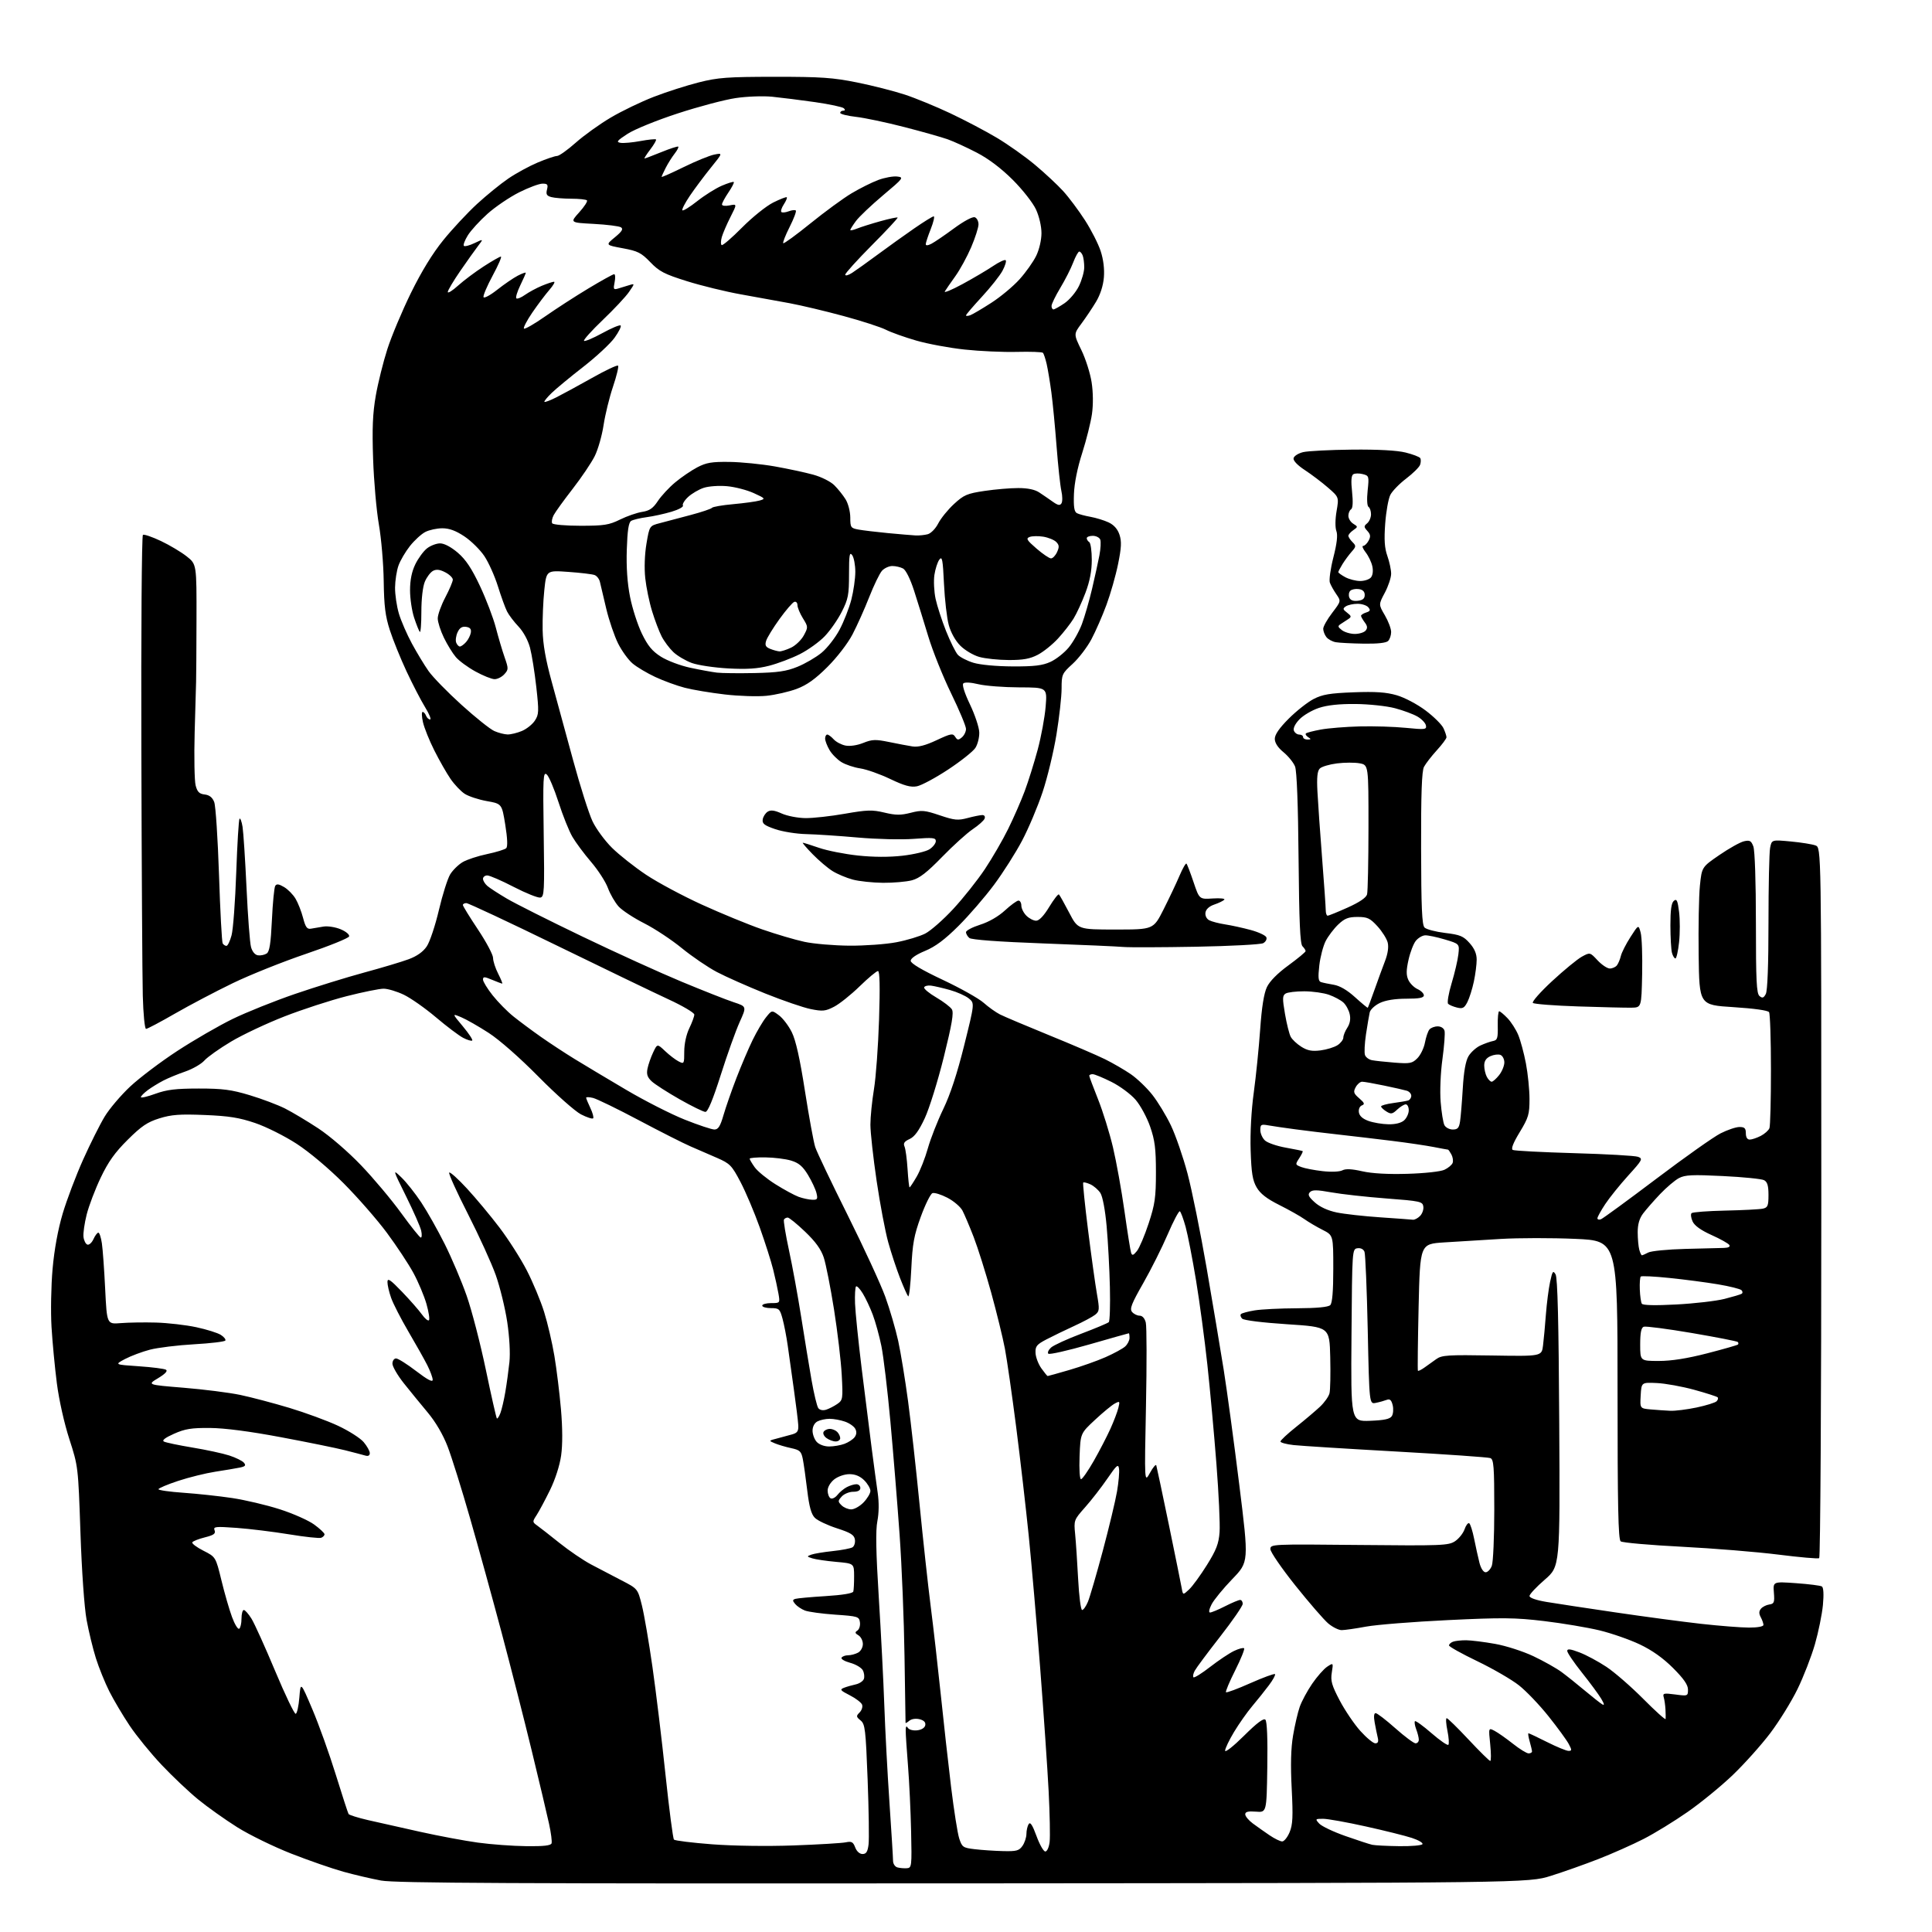 <?xml version="1.0" encoding="UTF-8" standalone="no"?>
<svg 
  version="1.1" 
  xmlns="http://www.w3.org/2000/svg" 
  xmlns:xlink="http://www.w3.org/1999/xlink" 
  xmlns:svg="http://www.w3.org/2000/svg"
  xmlns:rdf="http://www.w3.org/1999/02/22-rdf-syntax-ns#"
  xmlns:cc="http://creativecommons.org/ns#"
  xmlns:dc="http://purl.org/dc/elements/1.1/"
  viewBox="0 0 768 768"
  width="768"
  height="768"
>
<style>svg {background-color: white; }</style>"
<path stroke="none" fill="black" fill-rule="evenodd" d="M383.00,748.67C203.76,748.80 157.09,748.57 151.50,747.55C147.65,746.84 140.90,745.26 136.50,744.04C132.10,742.82 122.80,739.59 115.82,736.86C108.85,734.13 99.18,729.41 94.33,726.37C89.49,723.32 82.48,718.35 78.77,715.31C75.05,712.27 68.52,706.09 64.26,701.58C59.99,697.07 54.27,690.05 51.55,685.99C48.83,681.93 45.19,675.78 43.45,672.34C41.72,668.89 39.32,662.98 38.13,659.20C36.94,655.42 35.27,648.55 34.42,643.92C33.52,639.00 32.50,624.56 31.98,609.22C31.08,583.00 31.07,582.92 27.57,572.08C25.53,565.78 23.44,556.44 22.60,549.86C21.80,543.61 20.84,533.55 20.48,527.50C20.12,521.45 20.31,511.07 20.90,504.43C21.58,496.71 23.04,488.76 24.93,482.38C26.57,476.89 30.22,467.25 33.05,460.95C35.88,454.65 39.73,446.96 41.61,443.86C43.48,440.76 48.05,435.38 51.75,431.91C55.46,428.44 63.89,422.07 70.49,417.76C77.09,413.45 86.99,407.72 92.49,405.04C98.00,402.37 109.13,397.90 117.24,395.12C125.35,392.34 137.73,388.51 144.74,386.61C151.76,384.71 159.74,382.32 162.48,381.30C165.76,380.08 168.20,378.35 169.65,376.19C170.86,374.40 173.03,367.90 174.47,361.76C175.91,355.62 177.94,349.23 178.97,347.55C180.01,345.87 182.24,343.69 183.92,342.70C185.60,341.71 189.97,340.27 193.63,339.51C197.29,338.74 200.72,337.68 201.24,337.16C201.86,336.54 201.71,333.18 200.85,327.85C199.50,319.51 199.50,319.51 193.49,318.44C190.19,317.85 186.23,316.54 184.69,315.53C183.15,314.52 180.62,311.85 179.08,309.60C177.53,307.34 174.64,302.27 172.65,298.31C170.66,294.36 168.63,289.30 168.13,287.06C167.62,284.83 167.57,283.00 168.00,283.00C168.43,283.00 169.05,283.68 169.36,284.50C169.68,285.32 170.40,286.00 170.96,286.00C171.52,286.00 170.63,283.80 168.98,281.12C167.33,278.43 164.01,272.02 161.60,266.87C159.20,261.72 156.21,254.35 154.97,250.50C153.17,244.95 152.67,240.91 152.53,231.00C152.44,224.12 151.57,214.00 150.61,208.50C149.65,203.00 148.62,191.30 148.32,182.50C147.90,170.27 148.15,164.33 149.38,157.28C150.27,152.20 152.34,143.88 153.98,138.78C155.62,133.67 159.83,123.65 163.33,116.50C167.54,107.92 171.92,100.76 176.23,95.45C179.82,91.02 185.85,84.56 189.63,81.08C193.41,77.61 199.00,73.06 202.06,70.98C205.11,68.89 210.39,66.02 213.78,64.59C217.17,63.17 220.61,62.00 221.43,62.00C222.25,62.00 225.58,59.64 228.83,56.75C232.08,53.86 238.33,49.37 242.73,46.77C247.12,44.16 254.85,40.44 259.89,38.49C264.93,36.54 272.98,33.96 277.78,32.75C285.42,30.82 289.17,30.54 308.00,30.53C326.38,30.52 331.13,30.85 340.69,32.78C346.85,34.02 355.40,36.20 359.69,37.61C363.99,39.03 372.14,42.38 377.81,45.06C383.48,47.74 391.74,52.08 396.17,54.72C400.60,57.35 407.46,62.20 411.40,65.50C415.35,68.80 420.42,73.53 422.66,76.00C424.91,78.47 428.79,83.67 431.28,87.53C433.78,91.40 436.59,96.93 437.53,99.81C438.62,103.14 439.09,106.95 438.81,110.27C438.54,113.57 437.38,117.16 435.67,120.00C434.18,122.48 431.57,126.37 429.87,128.65C426.78,132.81 426.78,132.81 429.86,139.15C431.56,142.64 433.40,148.43 433.94,152.00C434.55,155.97 434.60,160.87 434.07,164.59C433.59,167.94 431.84,174.92 430.18,180.11C428.29,185.98 427.06,192.12 426.91,196.39C426.72,201.47 427.02,203.42 428.08,203.99C428.86,204.40 431.30,205.06 433.50,205.45C435.70,205.85 438.94,206.84 440.70,207.67C442.82,208.67 444.28,210.33 445.02,212.57C445.90,215.24 445.78,217.71 444.45,224.23C443.53,228.77 441.45,236.07 439.83,240.45C438.22,244.83 435.52,250.99 433.84,254.15C432.15,257.31 428.80,261.69 426.39,263.89C422.17,267.73 422.00,268.10 422.00,273.69C422.00,276.89 421.08,285.12 419.96,291.98C418.84,298.85 416.35,309.18 414.42,314.94C412.49,320.71 408.84,329.35 406.30,334.16C403.77,338.97 398.75,346.87 395.16,351.70C391.56,356.54 385.21,363.90 381.03,368.06C375.57,373.51 371.84,376.29 367.72,378.00C364.19,379.46 362.00,380.97 362.01,381.93C362.02,382.96 366.45,385.59 374.76,389.50C381.77,392.80 389.07,396.90 391.00,398.61C392.93,400.33 395.85,402.41 397.50,403.25C399.15,404.09 407.93,407.80 417.00,411.50C426.07,415.19 436.08,419.49 439.24,421.05C442.39,422.61 447.02,425.29 449.52,427.01C452.02,428.73 455.86,432.41 458.05,435.18C460.24,437.95 463.57,443.43 465.45,447.36C467.33,451.29 470.30,459.89 472.05,466.47C473.80,473.05 477.21,489.93 479.64,503.97C482.06,518.01 485.12,536.25 486.44,544.50C487.75,552.75 490.54,573.31 492.63,590.19C496.44,620.89 496.44,620.89 489.87,627.69C486.26,631.44 482.55,635.96 481.63,637.75C480.65,639.65 480.39,641.00 481.01,641.00C481.59,641.00 484.29,639.88 487.00,638.50C489.71,637.12 492.40,636.00 492.97,636.00C493.54,636.00 494.00,636.70 494.00,637.55C494.00,638.40 489.95,644.27 485.01,650.60C480.06,656.93 475.53,663.02 474.93,664.14C474.33,665.26 474.10,666.43 474.42,666.75C474.73,667.07 477.72,665.21 481.05,662.62C484.39,660.03 488.66,657.18 490.54,656.28C492.43,655.38 494.23,654.90 494.55,655.22C494.87,655.53 493.27,659.49 491.00,664.00C488.73,668.51 487.09,672.42 487.36,672.69C487.62,672.96 492.00,671.33 497.07,669.07C502.15,666.82 506.54,665.21 506.83,665.49C507.11,665.78 506.03,667.77 504.42,669.91C502.82,672.05 499.84,675.77 497.81,678.18C495.78,680.59 492.52,685.22 490.56,688.47C488.60,691.72 487.00,695.07 487.00,695.92C487.00,696.77 490.32,694.15 494.49,690.01C499.65,684.88 502.30,682.90 503.01,683.61C503.67,684.27 503.95,691.17 503.77,702.57C503.50,720.50 503.50,720.50 499.25,720.16C496.12,719.92 495.00,720.20 495.00,721.23C495.00,721.99 496.35,723.62 498.00,724.84C499.66,726.07 502.64,728.18 504.64,729.53C506.64,730.89 508.91,732.00 509.69,732.00C510.47,732.00 511.79,730.35 512.64,728.33C513.89,725.33 514.04,722.19 513.47,711.00C512.98,701.61 513.15,695.02 514.01,689.92C514.70,685.84 515.89,680.70 516.66,678.50C517.43,676.30 519.65,672.17 521.61,669.31C523.56,666.46 526.25,663.41 527.59,662.53C530.03,660.93 530.03,660.93 529.41,664.86C528.88,668.16 529.38,669.92 532.55,675.96C534.63,679.91 538.32,685.36 540.75,688.07C543.19,690.78 545.87,693.00 546.70,693.00C547.77,693.00 548.06,692.33 547.68,690.75C547.38,689.51 546.83,686.81 546.46,684.75C546.02,682.34 546.16,681.00 546.84,681.00C547.43,681.00 550.95,683.70 554.66,687.00C558.38,690.30 562.00,693.00 562.71,693.00C563.42,693.00 564.00,692.35 564.00,691.57C564.00,690.78 563.54,688.91 562.97,687.43C562.41,685.94 562.18,684.49 562.46,684.20C562.75,683.92 565.71,686.06 569.04,688.96C572.38,691.86 575.39,693.94 575.74,693.59C576.10,693.24 575.93,690.71 575.37,687.97C574.81,685.24 574.68,683.00 575.08,683.00C575.49,683.00 579.40,686.83 583.77,691.50C588.15,696.17 592.02,700.00 592.39,700.00C592.76,700.00 592.75,697.02 592.38,693.38C591.70,686.77 591.70,686.77 594.10,688.03C595.42,688.72 598.70,691.02 601.38,693.14C604.06,695.27 606.88,697.00 607.63,697.00C608.38,697.00 609.00,696.66 609.00,696.24C609.00,695.83 608.58,694.03 608.07,692.24C607.56,690.46 607.34,689.00 607.59,689.00C607.85,689.00 611.18,690.58 615.00,692.50C618.82,694.42 622.65,696.00 623.50,696.00C624.88,696.00 624.89,695.69 623.59,693.25C622.79,691.74 619.20,686.81 615.61,682.31C612.02,677.80 606.72,672.24 603.82,669.96C600.93,667.67 593.49,663.36 587.28,660.37C581.08,657.39 576.00,654.56 576.00,654.08C576.00,653.60 576.71,652.94 577.58,652.61C578.45,652.27 580.81,652.02 582.83,652.03C584.85,652.05 590.03,652.70 594.34,653.47C598.68,654.24 605.49,656.44 609.60,658.39C613.67,660.32 618.70,663.15 620.76,664.67C622.82,666.19 626.98,669.51 630.00,672.05C633.02,674.58 636.13,677.03 636.89,677.48C637.88,678.06 637.77,677.41 636.51,675.28C635.53,673.63 632.09,668.96 628.86,664.91C625.64,660.87 623.00,656.98 623.00,656.28C623.00,655.33 624.22,655.47 627.85,656.85C630.52,657.86 635.34,660.45 638.56,662.59C641.79,664.73 648.38,670.46 653.21,675.32C658.05,680.19 662.05,683.79 662.11,683.33C662.16,682.88 662.14,681.15 662.05,679.50C661.96,677.85 661.65,675.69 661.36,674.70C660.89,673.09 661.34,672.98 665.92,673.58C670.91,674.25 671.00,674.21 671.00,671.63C671.00,669.75 669.30,667.30 665.07,663.07C661.10,659.10 656.74,656.00 651.82,653.67C647.80,651.76 640.59,649.25 635.80,648.09C631.02,646.94 621.12,645.28 613.80,644.40C602.22,643.02 597.27,642.97 575.50,644.02C561.75,644.68 547.12,645.85 543.00,646.61C538.88,647.38 534.52,648.00 533.33,648.00C532.13,648.00 529.74,646.81 528.01,645.36C526.28,643.90 520.40,637.11 514.93,630.27C509.47,623.43 505.00,616.92 505.00,615.81C505.00,613.82 505.46,613.80 540.29,614.15C573.11,614.48 575.78,614.37 578.37,612.68C579.90,611.67 581.61,609.54 582.18,607.93C582.74,606.32 583.57,605.23 584.03,605.52C584.49,605.80 585.38,608.61 586.01,611.77C586.64,614.92 587.59,619.19 588.11,621.25C588.68,623.47 589.68,625.00 590.56,625.00C591.38,625.00 592.49,623.85 593.02,622.43C593.56,621.02 594.00,610.95 594.00,600.04C594.00,582.96 593.78,580.13 592.43,579.61C591.57,579.28 574.81,578.11 555.18,577.01C535.56,575.92 517.14,574.76 514.25,574.44C511.36,574.12 509.00,573.48 509.00,573.02C509.00,572.56 511.81,569.94 515.25,567.20C518.69,564.46 522.94,560.86 524.71,559.20C526.47,557.55 528.18,555.14 528.50,553.85C528.82,552.56 528.95,546.10 528.79,539.50C528.50,527.50 528.50,527.50 511.71,526.41C501.88,525.77 494.45,524.85 493.78,524.18C493.15,523.55 492.94,522.73 493.31,522.36C493.68,521.99 496.12,521.33 498.74,520.90C501.36,520.47 508.92,520.09 515.55,520.06C523.52,520.02 528.01,519.59 528.80,518.80C529.61,517.99 530.00,513.32 530.00,504.32C530.00,491.04 530.00,491.04 525.75,488.89C523.41,487.71 520.16,485.79 518.51,484.62C516.87,483.45 512.38,480.93 508.54,479.00C503.52,476.49 500.99,474.51 499.53,472.00C497.91,469.19 497.44,466.27 497.15,457.26C496.93,450.40 497.41,441.44 498.40,434.26C499.28,427.79 500.42,416.56 500.93,409.30C501.55,400.42 502.43,394.90 503.61,392.40C504.73,390.04 507.85,386.89 512.19,383.73C515.93,380.99 519.00,378.45 519.00,378.08C519.00,377.70 518.44,376.84 517.75,376.15C516.81,375.21 516.43,366.50 516.20,341.20C516.02,319.94 515.50,306.47 514.81,304.71C514.21,303.17 512.15,300.62 510.24,299.04C507.96,297.17 506.75,295.31 506.75,293.69C506.75,292.01 508.55,289.41 512.29,285.67C515.34,282.62 519.78,279.12 522.16,277.88C525.71,276.05 528.60,275.56 538.09,275.20C546.85,274.87 551.04,275.16 555.24,276.38C558.36,277.29 563.39,279.94 566.71,282.44C569.97,284.89 573.16,288.06 573.81,289.49C574.47,290.92 575.00,292.53 575.00,293.07C575.00,293.61 573.26,295.95 571.14,298.27C569.02,300.60 566.74,303.55 566.06,304.83C565.18,306.52 564.86,315.43 564.91,337.28C564.95,360.80 565.25,367.68 566.28,368.71C567.01,369.44 570.69,370.40 574.46,370.86C580.39,371.57 581.71,372.11 584.16,374.86C586.11,377.04 587.00,379.11 587.00,381.47C587.00,383.36 586.50,387.29 585.88,390.20C585.26,393.12 584.10,396.78 583.31,398.34C582.08,400.73 581.43,401.08 579.18,400.52C577.70,400.16 576.12,399.49 575.66,399.04C575.20,398.59 575.82,394.91 577.04,390.86C578.27,386.81 579.47,381.63 579.73,379.35C580.19,375.20 580.19,375.20 574.34,373.45C571.13,372.49 567.60,371.75 566.50,371.81C565.40,371.86 563.74,372.84 562.81,373.99C561.89,375.13 560.58,378.52 559.91,381.53C558.98,385.68 558.96,387.61 559.83,389.52C560.46,390.90 562.10,392.55 563.49,393.18C564.87,393.81 566.00,394.92 566.00,395.66C566.00,396.65 564.19,397.00 559.03,397.00C554.54,397.00 550.80,397.60 548.50,398.70C546.54,399.64 544.73,401.32 544.48,402.45C544.22,403.58 543.56,407.50 543.00,411.16C542.45,414.82 542.27,418.53 542.61,419.42C542.94,420.30 544.18,421.21 545.36,421.44C546.54,421.68 550.57,422.11 554.33,422.41C560.48,422.89 561.38,422.72 563.43,420.66C564.68,419.41 566.04,416.61 566.44,414.44C566.85,412.27 567.64,409.94 568.21,409.25C568.78,408.56 570.26,408.00 571.51,408.00C572.83,408.00 573.96,408.73 574.23,409.77C574.48,410.74 574.10,415.80 573.39,421.02C572.64,426.42 572.34,433.73 572.68,438.00C573.01,442.12 573.68,446.29 574.17,447.25C574.67,448.21 576.16,449.00 577.49,449.00C579.45,449.00 580.00,448.39 580.40,445.75C580.67,443.96 581.16,438.05 581.48,432.60C581.87,426.03 582.62,421.75 583.74,419.87C584.66,418.31 586.78,416.39 588.46,415.61C590.13,414.84 592.40,414.03 593.50,413.82C595.24,413.49 595.48,412.69 595.38,407.72C595.32,404.57 595.57,402.00 595.95,402.00C596.32,402.00 597.81,403.24 599.26,404.75C600.71,406.26 602.63,409.26 603.52,411.40C604.42,413.55 605.80,418.65 606.58,422.74C607.36,426.83 608.00,433.20 608.00,436.91C608.00,442.96 607.61,444.28 604.10,450.07C601.50,454.35 600.59,456.71 601.35,457.12C601.98,457.46 612.96,458.03 625.74,458.40C638.52,458.76 649.95,459.41 651.13,459.85C653.15,460.60 652.91,461.06 647.24,467.31C643.92,470.98 639.81,476.08 638.10,478.66C636.40,481.24 635.00,483.76 635.00,484.28C635.00,484.79 635.64,484.97 636.41,484.67C637.19,484.37 647.08,477.14 658.40,468.59C669.71,460.04 681.21,451.91 683.95,450.53C686.69,449.14 690.07,448.00 691.47,448.00C693.50,448.00 694.00,448.49 694.00,450.50C694.00,452.09 694.56,453.00 695.55,453.00C696.40,453.00 698.37,452.34 699.93,451.54C701.48,450.73 703.04,449.35 703.38,448.46C703.72,447.56 703.99,437.09 703.98,425.17C703.98,413.25 703.64,402.98 703.23,402.35C702.79,401.65 697.19,400.87 689.00,400.35C675.50,399.50 675.50,399.50 675.24,379.50C675.10,368.50 675.32,356.16 675.74,352.08C676.50,344.67 676.50,344.67 683.50,339.87C687.35,337.23 691.73,334.78 693.23,334.43C695.56,333.89 696.12,334.19 696.98,336.46C697.58,338.03 698.00,350.55 698.00,366.94C698.00,389.84 698.25,394.96 699.43,395.94C700.57,396.89 701.08,396.73 701.93,395.13C702.61,393.86 703.00,383.55 703.00,366.69C703.00,352.15 703.29,338.80 703.65,337.02C704.29,333.79 704.29,333.79 711.86,334.50C716.02,334.89 720.45,335.60 721.71,336.08C724.00,336.95 724.00,336.95 724.00,477.92C724.00,555.45 723.62,619.12 723.16,619.40C722.69,619.69 715.38,619.05 706.91,617.98C698.43,616.91 681.15,615.50 668.50,614.85C655.85,614.20 644.94,613.24 644.25,612.71C643.27,611.97 643.00,598.72 643.00,552.48C643.00,493.21 643.00,493.21 626.25,492.47C617.04,492.06 603.65,492.07 596.50,492.50C589.35,492.92 579.23,493.54 574.00,493.88C564.50,494.50 564.50,494.50 563.92,519.50C563.61,533.25 563.48,544.67 563.64,544.89C563.80,545.10 564.96,544.54 566.22,543.64C567.47,542.75 569.60,541.22 570.95,540.26C573.13,538.69 575.58,538.54 593.13,538.83C612.85,539.16 612.85,539.16 613.38,534.83C613.68,532.45 614.19,526.90 614.52,522.50C614.86,518.10 615.60,512.29 616.18,509.59C617.11,505.27 617.38,504.91 618.37,506.59C619.16,507.93 619.60,525.42 619.82,565.59C620.14,622.68 620.14,622.68 614.07,627.94C610.73,630.83 608.00,633.75 608.00,634.43C608.00,635.18 610.66,636.11 614.75,636.79C618.46,637.41 630.83,639.29 642.22,640.96C653.62,642.64 668.92,644.68 676.22,645.50C683.53,646.31 692.09,646.99 695.25,646.99C698.66,647.00 701.00,646.57 701.00,645.93C701.00,645.35 700.52,643.97 699.93,642.87C699.16,641.43 699.18,640.49 700.00,639.50C700.63,638.74 702.13,637.98 703.32,637.81C705.25,637.54 705.46,636.99 705.15,633.09C704.80,628.69 704.80,628.69 713.99,629.34C719.04,629.70 723.65,630.28 724.22,630.64C724.88,631.04 725.03,633.75 724.64,638.01C724.29,641.71 722.86,648.74 721.46,653.62C720.05,658.50 716.93,666.55 714.51,671.50C712.09,676.45 707.21,684.33 703.67,689.00C700.13,693.67 693.47,701.11 688.87,705.53C684.27,709.95 676.17,716.58 670.88,720.26C665.59,723.95 657.71,728.79 653.38,731.00C649.05,733.22 641.00,736.80 635.50,738.95C630.00,741.10 621.45,744.13 616.50,745.68C607.50,748.50 607.50,748.50 383.00,748.67zM360.50,742.65C362.42,742.51 362.49,741.90 362.18,728.00C362.01,720.02 361.45,708.33 360.95,702.00C360.44,695.67 360.03,689.38 360.03,688.00C360.03,686.26 360.29,685.90 360.87,686.83C361.35,687.58 362.96,688.02 364.60,687.83C366.36,687.63 367.61,686.83 367.81,685.79C368.03,684.64 367.28,683.86 365.55,683.42C364.04,683.05 362.36,683.29 361.49,684.01C360.67,684.69 359.98,685.08 359.97,684.87C359.95,684.67 359.77,672.80 359.56,658.50C359.36,644.20 358.48,622.38 357.60,610.00C356.72,597.62 355.07,577.38 353.94,565.00C352.81,552.62 351.20,539.17 350.37,535.09C349.54,531.02 347.99,525.39 346.93,522.59C345.88,519.79 344.09,515.99 342.95,514.14C341.82,512.29 340.62,511.05 340.28,511.38C339.95,511.72 339.77,514.78 339.89,518.17C340.02,521.57 341.20,533.16 342.52,543.93C343.85,554.69 345.63,568.90 346.48,575.50C347.34,582.10 348.43,590.20 348.91,593.50C349.45,597.23 349.40,601.45 348.77,604.66C348.04,608.38 348.20,616.91 349.34,635.16C350.21,649.10 351.20,668.38 351.53,678.00C351.87,687.62 352.78,704.95 353.57,716.50C354.35,728.05 355.00,738.48 355.00,739.68C355.00,740.90 355.77,742.06 356.75,742.33C357.71,742.59 359.40,742.73 360.50,742.65zM342.87,737.00C344.33,737.00 344.90,736.11 345.26,733.25C345.53,731.19 345.36,719.60 344.90,707.50C344.13,687.43 343.89,685.36 342.10,683.90C340.32,682.44 340.28,682.15 341.71,680.72C342.57,679.86 343.01,678.47 342.69,677.62C342.36,676.78 340.16,675.10 337.80,673.90C334.02,671.97 333.74,671.61 335.50,670.92C336.60,670.49 338.69,669.89 340.14,669.58C341.59,669.27 343.05,668.31 343.39,667.44C343.72,666.57 343.54,665.00 342.98,663.96C342.42,662.92 340.16,661.58 337.95,660.99C335.75,660.39 334.20,659.48 334.53,658.95C334.85,658.43 336.02,658.00 337.12,658.00C338.23,658.00 340.00,657.53 341.07,656.96C342.16,656.38 343.00,654.88 343.00,653.51C343.00,652.19 342.21,650.64 341.25,650.07C339.85,649.24 339.76,648.86 340.84,648.16C341.57,647.67 342.02,646.20 341.84,644.89C341.52,642.62 341.04,642.47 332.00,641.85C326.77,641.49 321.36,640.75 319.96,640.21C318.56,639.66 316.82,638.49 316.10,637.62C315.00,636.29 315.01,635.95 316.14,635.58C316.89,635.34 322.31,634.84 328.18,634.48C334.89,634.06 338.98,633.39 339.20,632.66C339.39,632.02 339.53,629.25 339.52,626.50C339.50,621.50 339.50,621.50 332.40,620.87C328.50,620.52 324.23,619.89 322.92,619.47C320.67,618.76 320.64,618.68 322.52,617.99C323.61,617.59 327.44,616.96 331.03,616.58C334.62,616.20 338.15,615.52 338.87,615.08C339.59,614.64 340.02,613.25 339.84,612.00C339.56,610.16 338.19,609.30 332.69,607.52C328.94,606.31 324.99,604.44 323.92,603.36C322.49,601.94 321.68,598.99 320.89,592.45C320.30,587.53 319.51,581.92 319.13,580.00C318.52,576.92 317.96,576.40 314.47,575.65C312.29,575.18 309.38,574.32 308.00,573.74C305.50,572.69 305.50,572.69 309.00,571.79C310.93,571.29 313.62,570.56 315.00,570.16C317.00,569.57 317.46,568.84 317.32,566.46C317.23,564.83 316.45,558.55 315.60,552.50C314.75,546.45 313.65,538.58 313.15,535.00C312.65,531.42 311.71,526.59 311.08,524.25C310.00,520.29 309.69,520.00 306.46,520.00C304.56,520.00 303.00,519.55 303.00,519.00C303.00,518.45 304.60,518.00 306.55,518.00C310.09,518.00 310.09,518.00 309.45,514.25C309.09,512.19 308.15,507.86 307.34,504.64C306.54,501.41 304.14,493.89 302.01,487.92C299.88,481.95 296.44,473.83 294.37,469.88C290.89,463.26 290.17,462.52 285.05,460.29C282.00,458.95 277.25,456.90 274.50,455.71C271.75,454.53 262.52,449.86 254.00,445.34C245.47,440.81 237.26,436.82 235.75,436.45C234.24,436.08 233.00,436.04 233.00,436.36C233.00,436.67 233.76,438.52 234.68,440.45C235.60,442.39 236.10,444.24 235.78,444.56C235.46,444.88 233.28,444.17 230.95,442.98C228.62,441.78 221.04,435.06 214.10,428.04C206.63,420.47 198.54,413.36 194.24,410.58C190.25,408.00 185.34,405.20 183.33,404.36C179.68,402.84 179.68,402.84 183.97,407.96C186.32,410.78 188.01,413.32 187.72,413.61C187.43,413.91 185.82,413.44 184.14,412.57C182.47,411.71 177.59,408.03 173.30,404.40C169.01,400.77 163.25,396.73 160.50,395.41C157.75,394.10 154.15,393.02 152.50,393.02C150.85,393.02 144.21,394.36 137.75,396.01C131.29,397.66 120.20,401.27 113.12,404.03C106.04,406.79 96.47,411.29 91.87,414.04C87.27,416.78 82.49,420.17 81.25,421.57C80.02,422.96 76.60,424.93 73.67,425.94C70.73,426.95 66.79,428.57 64.91,429.55C63.04,430.52 60.26,432.22 58.75,433.34C57.24,434.46 56.00,435.72 56.00,436.13C56.00,436.55 58.59,435.95 61.75,434.80C66.33,433.14 69.84,432.72 79.00,432.71C88.57,432.71 91.97,433.16 99.31,435.37C104.15,436.83 110.45,439.21 113.31,440.65C116.16,442.09 122.11,445.65 126.51,448.54C131.12,451.58 138.34,457.80 143.51,463.20C148.46,468.36 155.65,476.93 159.50,482.25C163.35,487.56 166.85,491.93 167.27,491.96C167.69,491.98 167.77,490.76 167.44,489.25C167.12,487.74 164.41,481.58 161.43,475.56C156.02,464.63 156.02,464.63 159.58,468.06C161.55,469.95 165.09,474.43 167.46,478.00C169.83,481.57 174.04,489.04 176.82,494.60C179.59,500.15 183.51,509.37 185.51,515.10C187.52,520.82 190.94,534.03 193.12,544.45C195.29,554.88 197.27,563.60 197.51,563.84C197.75,564.08 198.38,563.13 198.91,561.74C199.44,560.34 200.33,556.56 200.87,553.35C201.42,550.13 202.15,544.80 202.50,541.50C202.88,537.91 202.52,531.48 201.63,525.50C200.80,520.00 198.76,511.65 197.10,506.94C195.44,502.24 190.44,491.27 186.00,482.56C181.56,473.86 178.21,466.46 178.57,466.12C178.93,465.78 182.12,468.65 185.66,472.50C189.21,476.35 195.02,483.32 198.57,488.00C202.12,492.68 207.00,500.32 209.41,505.00C211.82,509.68 214.92,517.10 216.29,521.50C217.67,525.90 219.51,533.77 220.38,539.00C221.26,544.23 222.43,553.77 222.99,560.21C223.64,567.72 223.66,574.31 223.06,578.57C222.50,582.55 220.72,588.08 218.62,592.36C216.69,596.29 214.31,600.74 213.33,602.25C211.60,604.91 211.60,605.03 213.52,606.41C214.61,607.18 218.60,610.31 222.40,613.35C226.19,616.39 231.82,620.22 234.90,621.86C237.98,623.50 243.43,626.35 247.00,628.19C253.50,631.54 253.50,631.54 255.16,638.15C256.07,641.78 257.96,652.80 259.36,662.63C260.77,672.46 263.10,691.75 264.55,705.50C266.00,719.25 267.52,730.85 267.91,731.27C268.31,731.69 275.13,732.53 283.07,733.14C291.50,733.78 304.99,733.97 315.50,733.59C325.40,733.23 334.73,732.67 336.23,732.35C338.51,731.87 339.13,732.20 339.96,734.39C340.55,735.95 341.72,737.00 342.87,737.00zM398.69,735.84C404.06,735.98 405.09,735.70 406.44,733.78C407.30,732.56 408.01,730.42 408.02,729.03C408.02,727.64 408.43,725.87 408.91,725.11C409.54,724.11 410.42,725.46 412.03,729.86C413.26,733.24 414.83,736.00 415.52,736.00C416.23,736.00 416.98,734.35 417.24,732.25C417.49,730.19 417.31,721.08 416.85,712.00C416.38,702.92 414.86,680.88 413.48,663.00C412.10,645.12 410.05,621.50 408.94,610.50C407.82,599.50 405.58,580.06 403.95,567.31C402.31,554.55 400.30,540.53 399.47,536.14C398.64,531.76 396.18,521.72 394.01,513.83C391.83,505.95 388.70,496.01 387.05,491.74C385.40,487.47 383.39,482.75 382.60,481.24C381.81,479.73 379.12,477.43 376.62,476.13C374.12,474.83 371.43,474.00 370.66,474.30C369.88,474.60 367.80,478.82 366.03,483.67C363.33,491.09 362.73,494.39 362.26,504.30C361.95,510.79 361.39,515.74 361.00,515.30C360.61,514.86 359.16,511.57 357.76,508.00C356.37,504.43 354.26,498.05 353.09,493.84C351.91,489.62 349.83,478.63 348.47,469.41C347.11,460.19 346.00,450.14 346.00,447.07C346.00,444.01 346.64,437.68 347.41,433.00C348.19,428.32 349.10,415.84 349.44,405.25C349.86,392.15 349.72,386.00 349.01,386.00C348.43,386.00 345.16,388.73 341.73,392.07C338.30,395.41 333.74,399.06 331.58,400.18C328.13,401.97 327.04,402.08 322.30,401.13C319.35,400.54 311.22,397.75 304.22,394.94C297.22,392.12 288.57,388.29 285.00,386.41C281.43,384.54 275.15,380.26 271.05,376.92C266.96,373.57 260.21,369.11 256.05,367.01C251.90,364.91 247.34,361.91 245.91,360.35C244.49,358.78 242.58,355.48 241.66,353.00C240.75,350.52 237.74,345.87 234.98,342.65C232.22,339.43 228.87,334.93 227.54,332.65C226.20,330.37 223.71,324.15 222.00,318.83C220.29,313.51 218.19,308.57 217.33,307.86C215.92,306.69 215.80,308.99 216.13,331.52C216.47,354.45 216.36,356.50 214.79,356.80C213.84,356.98 209.10,355.08 204.23,352.57C199.37,350.05 194.63,348.00 193.70,348.00C192.76,348.00 192.00,348.61 192.00,349.35C192.00,350.08 192.79,351.36 193.75,352.19C194.71,353.01 198.20,355.28 201.50,357.22C204.80,359.17 218.30,365.95 231.50,372.29C244.70,378.64 262.48,386.72 271.00,390.26C279.52,393.80 288.82,397.47 291.66,398.40C296.83,400.10 296.83,400.10 294.02,406.30C292.48,409.71 289.10,419.14 286.53,427.25C283.37,437.18 281.37,442.00 280.41,442.00C279.63,442.00 275.02,439.74 270.17,436.99C265.32,434.23 260.32,431.02 259.07,429.86C257.33,428.23 256.94,427.05 257.39,424.79C257.72,423.17 258.72,420.27 259.63,418.36C261.28,414.88 261.28,414.88 264.39,417.82C266.10,419.44 268.51,421.28 269.75,421.92C271.94,423.04 272.00,422.93 272.00,417.99C272.00,414.95 272.81,411.24 274.00,408.76C275.10,406.49 276.00,404.03 276.00,403.31C276.00,402.59 271.39,399.86 265.75,397.26C260.11,394.65 240.04,384.98 221.14,375.76C202.24,366.54 186.15,359.00 185.39,359.00C184.62,359.00 184.00,359.34 184.00,359.75C184.00,360.16 186.70,364.55 190.00,369.50C193.30,374.45 196.00,379.53 196.00,380.79C196.00,382.05 196.91,384.86 198.02,387.04C199.13,389.22 199.86,391.00 199.64,391.00C199.42,391.00 197.61,390.32 195.62,389.49C192.53,388.19 192.00,388.18 192.00,389.40C192.00,390.18 193.72,393.00 195.83,395.66C197.94,398.32 201.65,402.10 204.08,404.04C206.51,405.99 211.43,409.65 215.00,412.16C218.57,414.67 224.65,418.66 228.50,421.02C232.35,423.38 241.54,428.88 248.92,433.23C256.29,437.58 266.76,442.91 272.19,445.07C277.61,447.23 282.92,449.00 283.99,449.00C285.51,449.00 286.32,447.72 287.61,443.25C288.53,440.09 290.84,433.45 292.75,428.51C294.66,423.56 297.55,416.77 299.18,413.43C300.82,410.08 303.20,406.03 304.49,404.42C306.83,401.50 306.83,401.50 309.63,403.59C311.18,404.73 313.48,407.75 314.74,410.29C316.33,413.48 317.96,420.72 319.98,433.70C321.60,444.04 323.44,454.07 324.07,456.00C324.70,457.93 330.49,470.07 336.94,483.00C343.39,495.93 350.13,510.55 351.92,515.50C353.71,520.45 356.01,528.33 357.04,533.00C358.06,537.67 359.83,548.48 360.97,557.00C362.11,565.52 364.17,583.98 365.54,598.00C366.92,612.02 368.91,630.25 369.96,638.50C371.02,646.75 372.81,662.50 373.96,673.50C375.10,684.50 376.95,701.08 378.07,710.34C379.20,719.61 380.65,728.83 381.31,730.84C382.43,734.27 382.81,734.54 387.50,735.09C390.25,735.42 395.29,735.76 398.69,735.84zM209.17,733.88C216.09,733.97 218.95,733.65 219.26,732.75C219.49,732.06 219.04,728.58 218.26,725.00C217.49,721.42 214.39,708.38 211.39,696.00C208.39,683.62 202.99,662.48 199.40,649.00C195.81,635.52 190.17,615.05 186.85,603.50C183.54,591.95 179.52,579.12 177.93,575.00C176.11,570.28 173.18,565.27 170.03,561.50C167.27,558.20 162.98,552.95 160.50,549.83C158.03,546.71 156.00,543.22 156.00,542.08C156.00,540.93 156.65,540.00 157.44,540.00C158.23,540.00 161.83,542.26 165.44,545.03C169.93,548.47 172.00,549.56 172.00,548.49C172.00,547.63 171.04,545.03 169.87,542.71C168.70,540.39 165.31,534.36 162.34,529.31C159.38,524.25 156.29,518.24 155.48,515.93C154.66,513.63 154.01,510.79 154.02,509.62C154.03,507.90 155.12,508.63 159.81,513.50C162.98,516.80 166.53,520.85 167.71,522.50C168.88,524.15 170.14,525.19 170.51,524.82C170.88,524.45 170.43,521.53 169.52,518.32C168.60,515.12 166.27,509.57 164.33,506.00C162.39,502.43 157.63,495.23 153.75,490.00C149.86,484.77 142.14,475.94 136.59,470.37C130.69,464.45 122.94,457.93 117.93,454.68C113.20,451.61 105.80,447.90 101.43,446.42C95.13,444.28 91.00,443.62 81.37,443.23C71.45,442.83 68.17,443.07 63.37,444.56C58.60,446.04 56.23,447.64 50.76,453.08C45.67,458.13 43.03,461.84 40.03,468.14C37.84,472.74 35.33,479.32 34.46,482.77C33.59,486.23 33.01,490.24 33.19,491.70C33.36,493.15 34.06,494.53 34.74,494.75C35.42,494.97 36.50,494.00 37.15,492.58C37.79,491.16 38.67,490.00 39.10,490.00C39.53,490.00 40.16,491.91 40.50,494.25C40.85,496.59 41.44,504.78 41.81,512.46C42.50,526.41 42.50,526.41 48.00,525.96C51.02,525.71 57.33,525.61 62.00,525.74C66.67,525.87 73.88,526.70 78.00,527.58C82.12,528.46 86.53,529.84 87.78,530.64C89.04,531.43 89.84,532.45 89.57,532.89C89.29,533.33 83.71,534.00 77.17,534.37C70.62,534.74 62.71,535.71 59.60,536.52C56.49,537.33 52.04,539.00 49.72,540.22C45.50,542.46 45.50,542.46 55.15,543.11C60.46,543.47 65.34,544.09 65.99,544.50C66.76,544.97 65.65,546.16 62.84,547.85C58.50,550.46 58.50,550.46 73.00,551.65C80.97,552.30 91.09,553.58 95.49,554.50C99.88,555.42 108.65,557.74 114.99,559.64C121.32,561.55 130.02,564.74 134.32,566.74C138.62,568.75 143.24,571.68 144.57,573.27C145.91,574.86 147.00,576.82 147.00,577.64C147.00,578.59 146.36,578.95 145.25,578.62C144.29,578.34 140.65,577.38 137.16,576.50C133.67,575.62 122.20,573.28 111.66,571.31C99.26,568.98 89.33,567.69 83.50,567.64C76.09,567.58 73.56,567.99 69.16,569.95C65.64,571.51 64.28,572.57 65.16,573.04C65.90,573.44 71.00,574.51 76.50,575.42C82.00,576.33 88.60,577.75 91.17,578.59C93.74,579.43 96.35,580.72 96.97,581.46C97.86,582.54 97.51,582.94 95.30,583.39C93.76,583.71 89.38,584.44 85.57,585.03C81.76,585.62 75.12,587.26 70.82,588.68C66.52,590.10 63.00,591.59 63.00,591.99C63.00,592.39 67.48,593.02 72.95,593.40C78.43,593.78 87.13,594.72 92.29,595.49C97.45,596.27 105.95,598.27 111.18,599.95C116.41,601.62 122.56,604.35 124.85,606.00C127.13,607.66 129.00,609.41 129.00,609.90C129.00,610.39 128.41,611.01 127.68,611.29C126.95,611.57 121.21,610.96 114.93,609.92C108.64,608.89 99.26,607.74 94.08,607.36C85.57,606.75 84.72,606.84 85.30,608.33C85.80,609.64 84.99,610.23 81.45,611.12C78.98,611.74 76.73,612.62 76.45,613.09C76.16,613.55 78.14,615.05 80.84,616.42C85.75,618.91 85.75,618.91 88.02,628.20C89.26,633.32 91.15,639.87 92.22,642.76C93.28,645.66 94.57,647.77 95.08,647.45C95.58,647.14 96.00,645.33 96.00,643.44C96.00,641.55 96.41,640.00 96.92,640.00C97.42,640.00 98.80,641.56 99.99,643.48C101.17,645.39 105.39,654.72 109.37,664.23C113.35,673.73 117.03,681.40 117.55,681.27C118.07,681.14 118.72,678.21 119.00,674.77C119.50,668.50 119.50,668.50 124.18,679.50C126.75,685.55 130.93,697.21 133.47,705.42C136.01,713.62 138.30,720.67 138.56,721.09C138.81,721.50 142.28,722.59 146.26,723.51C150.24,724.42 159.57,726.52 167.00,728.17C174.43,729.82 184.78,731.76 190.00,732.47C195.22,733.19 203.85,733.82 209.17,733.88zM556.19,733.88C560.97,733.95 565.14,733.59 565.45,733.08C565.76,732.58 563.87,731.47 561.26,730.61C558.64,729.75 550.37,727.69 542.87,726.03C535.38,724.36 527.77,723.00 525.97,723.00C522.81,723.00 522.75,723.07 524.41,724.90C525.36,725.95 530.04,728.17 534.82,729.85C539.59,731.53 544.40,733.10 545.50,733.34C546.60,733.57 551.41,733.82 556.19,733.88zM430.16,640.00C430.68,640.00 431.72,638.52 432.47,636.72C433.23,634.91 435.88,625.80 438.38,616.47C440.87,607.14 443.42,596.51 444.04,592.86C444.66,589.21 445.02,585.16 444.83,583.86C444.54,581.81 443.92,582.33 440.18,587.79C437.82,591.24 433.84,596.36 431.35,599.16C426.89,604.19 426.84,604.33 427.39,609.88C427.69,612.97 428.23,621.01 428.58,627.75C428.93,634.49 429.64,640.00 430.16,640.00zM472.71,631.81C474.06,630.54 477.24,626.17 479.78,622.10C483.52,616.10 484.47,613.63 484.80,609.04C485.03,605.93 484.47,593.74 483.55,581.94C482.64,570.15 481.02,552.40 479.95,542.50C478.88,532.60 476.86,517.52 475.45,509.00C474.04,500.48 472.18,490.90 471.31,487.72C470.43,484.55 469.40,481.75 469.01,481.51C468.62,481.27 466.45,485.39 464.18,490.67C461.92,495.94 457.52,504.71 454.42,510.14C449.78,518.27 448.99,520.29 450.01,521.51C450.69,522.33 452.04,523.00 453.01,523.00C454.11,523.00 455.05,524.05 455.47,525.74C455.85,527.25 455.88,542.21 455.54,558.99C454.92,589.50 454.92,589.50 457.12,585.50C458.33,583.30 459.47,581.95 459.64,582.50C459.82,583.05 462.06,593.62 464.62,606.00C467.17,618.38 469.48,629.76 469.75,631.31C470.24,634.12 470.24,634.12 472.71,631.81zM338.38,600.00C339.62,600.00 341.84,598.74 343.31,597.20C344.79,595.65 346.00,593.61 346.00,592.65C346.00,591.69 344.90,589.80 343.55,588.45C341.90,586.81 339.97,586.00 337.68,586.00C335.74,586.00 333.13,586.90 331.63,588.07C330.11,589.27 329.00,591.15 329.00,592.51C329.00,593.82 329.51,595.20 330.14,595.58C330.76,595.97 332.00,595.38 332.89,594.26C333.77,593.15 335.48,591.73 336.68,591.12C337.89,590.50 339.57,590.00 340.43,590.00C341.30,590.00 342.00,590.67 342.00,591.50C342.00,592.48 341.02,593.00 339.15,593.00C337.59,593.00 335.54,593.85 334.61,594.88C333.04,596.61 333.03,596.89 334.52,598.38C335.41,599.27 337.15,600.00 338.38,600.00zM429.72,588.00C430.23,588.00 432.50,584.74 434.78,580.75C437.05,576.76 440.03,571.02 441.39,568.00C442.76,564.98 444.19,561.21 444.57,559.64C445.23,556.97 445.13,556.86 443.16,557.92C441.99,558.54 438.44,561.46 435.27,564.42C429.50,569.79 429.50,569.79 429.15,578.89C428.95,584.03 429.20,588.00 429.72,588.00zM329.59,575.00C331.39,575.00 334.14,574.53 335.68,573.95C337.23,573.38 339.05,572.19 339.71,571.32C340.52,570.25 340.61,569.14 339.98,567.97C339.47,567.00 337.62,565.71 335.87,565.11C334.13,564.50 331.39,564.00 329.79,564.00C328.18,564.00 326.00,564.47 324.93,565.04C323.77,565.66 323.00,567.12 323.00,568.71C323.00,570.16 323.74,572.17 324.65,573.17C325.62,574.23 327.68,575.00 329.59,575.00zM332.19,573.00C331.20,573.00 329.55,572.39 328.54,571.65C327.52,570.91 327.01,569.79 327.41,569.15C327.80,568.52 328.90,568.00 329.86,568.00C330.82,568.00 332.14,568.54 332.80,569.20C333.46,569.86 334.00,570.99 334.00,571.70C334.00,572.41 333.19,573.00 332.19,573.00zM544.63,564.79C550.33,564.57 552.55,564.09 553.29,562.90C553.84,562.03 553.98,560.07 553.61,558.56C553.09,556.50 552.49,555.98 551.21,556.48C550.27,556.84 548.34,557.38 546.91,557.66C544.32,558.19 544.32,558.19 543.70,528.77C543.35,512.59 542.77,498.57 542.41,497.62C542.01,496.57 540.91,496.01 539.62,496.20C537.51,496.50 537.50,496.70 537.24,530.79C536.97,565.08 536.97,565.08 544.63,564.79zM328.39,560.38C329.55,560.01 331.54,558.99 332.82,558.11C335.05,556.56 335.12,556.12 334.60,546.50C334.31,541.00 332.92,529.30 331.53,520.50C330.13,511.70 328.30,502.41 327.45,499.86C326.37,496.60 324.16,493.55 320.03,489.61C316.80,486.52 313.69,484.00 313.13,484.00C312.57,484.00 311.90,484.35 311.64,484.78C311.37,485.20 312.28,490.72 313.64,497.03C315.01,503.34 317.18,515.25 318.48,523.50C319.78,531.75 321.62,543.00 322.58,548.50C323.54,554.00 324.76,559.07 325.30,559.77C325.89,560.53 327.14,560.78 328.39,560.38zM664.00,560.81C665.92,560.89 670.62,560.30 674.44,559.50C678.25,558.69 681.82,557.58 682.37,557.03C682.92,556.48 683.10,555.77 682.78,555.45C682.46,555.13 678.26,553.78 673.46,552.46C668.65,551.14 661.96,549.93 658.61,549.78C652.50,549.50 652.50,549.50 652.20,554.69C651.90,559.88 651.90,559.88 656.20,560.27C658.56,560.48 662.08,560.72 664.00,560.81zM416.46,547.00C416.63,547.00 420.54,545.91 425.14,544.57C429.74,543.23 436.20,540.94 439.50,539.48C442.80,538.02 446.29,536.12 447.25,535.26C448.21,534.40 449.00,532.86 449.00,531.85C449.00,530.83 448.88,530.00 448.72,530.00C448.57,530.00 441.48,532.00 432.97,534.45C424.46,536.89 417.15,538.55 416.73,538.12C416.30,537.70 416.79,536.60 417.81,535.67C418.83,534.75 424.24,532.27 429.84,530.16C435.44,528.04 440.35,525.98 440.76,525.57C441.17,525.17 441.37,518.91 441.20,511.67C441.04,504.42 440.45,493.56 439.91,487.51C439.32,480.94 438.31,475.60 437.41,474.22C436.57,472.95 434.79,471.41 433.44,470.79C432.09,470.18 430.81,469.86 430.59,470.09C430.38,470.31 431.24,478.82 432.52,489.00C433.80,499.18 435.38,510.56 436.04,514.31C437.13,520.57 437.07,521.24 435.36,522.62C434.34,523.44 430.57,525.46 427.00,527.09C423.43,528.73 418.48,531.13 416.00,532.42C412.08,534.47 411.52,535.17 411.64,537.83C411.72,539.51 412.76,542.26 413.96,543.94C415.16,545.62 416.28,547.00 416.46,547.00zM659.43,541.00C664.46,541.00 670.68,540.02 678.63,537.97C685.11,536.30 690.61,534.72 690.87,534.47C691.12,534.21 691.09,533.76 690.79,533.46C690.50,533.16 682.27,531.56 672.52,529.89C662.77,528.23 654.16,527.11 653.40,527.40C652.40,527.78 652.00,529.80 652.00,534.47C652.00,541.00 652.00,541.00 659.43,541.00zM666.38,518.55C673.60,518.17 682.20,517.17 685.49,516.34C688.79,515.50 691.86,514.59 692.33,514.30C692.79,514.01 692.77,513.37 692.27,512.87C691.77,512.37 687.57,511.32 682.93,510.54C678.29,509.76 669.61,508.62 663.64,508.01C657.66,507.39 652.53,507.14 652.23,507.44C651.92,507.74 651.75,510.07 651.85,512.61C651.95,515.15 652.30,517.68 652.65,518.24C653.05,518.89 657.92,519.00 666.38,518.55zM451.94,497.31C452.92,496.10 455.02,491.15 456.61,486.31C459.12,478.67 459.50,475.98 459.50,466.00C459.50,456.62 459.08,453.28 457.21,447.89C455.96,444.25 453.36,439.45 451.45,437.21C449.52,434.96 445.21,431.76 441.82,430.07C438.44,428.38 435.08,427.00 434.34,427.00C433.60,427.00 433.00,427.28 433.00,427.63C433.00,427.97 434.57,432.16 436.48,436.95C438.39,441.73 441.07,450.35 442.43,456.11C443.79,461.87 445.85,473.31 447.01,481.54C448.17,489.77 449.35,497.18 449.63,498.00C450.05,499.21 450.49,499.08 451.94,497.31zM652.68,499.00C652.93,499.00 654.06,498.50 655.20,497.90C656.33,497.29 662.94,496.64 669.88,496.46C676.82,496.28 683.76,496.10 685.31,496.07C687.08,496.02 687.87,495.59 687.44,494.91C687.07,494.30 683.89,492.52 680.38,490.95C676.13,489.04 673.61,487.23 672.83,485.54C672.20,484.14 672.01,482.66 672.42,482.25C672.83,481.84 678.86,481.38 685.83,481.23C692.80,481.08 699.51,480.73 700.75,480.46C702.71,480.03 703.00,479.33 703.00,475.02C703.00,471.33 702.56,469.84 701.25,469.14C700.29,468.63 692.94,467.89 684.92,467.50C672.75,466.89 669.85,467.03 667.42,468.31C665.81,469.15 662.44,472.02 659.91,474.67C657.39,477.33 654.35,480.80 653.16,482.38C651.67,484.38 651.00,486.69 651.01,489.88C651.02,492.42 651.30,495.51 651.63,496.75C651.96,497.99 652.44,499.00 652.68,499.00zM561.68,484.86C562.33,484.93 563.59,484.27 564.48,483.38C565.38,482.48 565.97,480.79 565.80,479.63C565.52,477.63 564.62,477.43 551.00,476.40C543.02,475.79 533.22,474.70 529.22,473.98C523.44,472.94 521.68,472.92 520.72,473.90C519.76,474.87 520.17,475.74 522.67,477.98C524.67,479.78 527.86,481.24 531.35,481.97C534.38,482.60 542.18,483.47 548.68,483.91C555.18,484.35 561.03,484.78 561.68,484.86zM322.86,476.92C324.93,476.99 325.14,476.67 324.56,474.25C324.19,472.74 322.67,469.49 321.17,467.02C319.09,463.60 317.51,462.27 314.47,461.35C312.29,460.69 307.69,460.12 304.25,460.08C300.81,460.03 298.00,460.27 298.00,460.60C298.00,460.92 298.90,462.46 300.01,464.01C301.11,465.56 304.82,468.60 308.26,470.76C311.69,472.92 315.85,475.17 317.50,475.77C319.15,476.36 321.56,476.88 322.86,476.92zM361.57,472.00C361.76,472.00 363.03,470.09 364.39,467.75C365.76,465.41 367.75,460.35 368.83,456.50C369.91,452.65 372.67,445.62 374.96,440.87C377.76,435.08 380.50,426.73 383.29,415.51C387.45,398.79 387.45,398.79 385.11,396.89C383.82,395.84 380.45,394.34 377.63,393.55C374.81,392.76 371.42,391.97 370.09,391.80C368.77,391.64 367.54,391.95 367.36,392.50C367.18,393.05 369.35,394.85 372.17,396.50C374.99,398.15 377.79,400.28 378.38,401.22C379.20,402.54 378.44,407.03 375.17,420.22C372.81,429.73 369.41,440.65 367.61,444.51C365.29,449.49 363.54,451.89 361.58,452.78C359.49,453.73 358.99,454.47 359.56,455.77C359.98,456.72 360.52,460.76 360.77,464.75C361.02,468.74 361.38,472.00 361.57,472.00zM559.50,466.61C566.35,466.41 572.66,465.72 574.19,465.00C575.68,464.30 577.14,463.08 577.44,462.29C577.74,461.50 577.53,459.99 576.96,458.93C576.39,457.87 575.78,457.00 575.60,457.00C575.42,457.00 572.85,456.53 569.89,455.95C566.92,455.37 559.55,454.28 553.50,453.53C547.45,452.78 538.00,451.67 532.50,451.05C527.00,450.44 519.12,449.48 515.00,448.93C510.88,448.39 506.04,447.68 504.25,447.36C501.31,446.83 501.00,447.01 501.00,449.23C501.00,450.58 501.84,452.45 502.87,453.38C503.90,454.31 507.61,455.59 511.12,456.21C514.63,456.84 517.65,457.46 517.83,457.59C518.01,457.72 517.40,458.98 516.47,460.40C514.83,462.90 514.86,462.99 517.30,463.92C518.68,464.45 522.49,465.18 525.76,465.55C529.20,465.94 532.51,465.80 533.61,465.23C534.91,464.54 537.36,464.66 541.50,465.60C545.38,466.48 551.74,466.84 559.50,466.61zM551.92,446.92C554.72,446.97 557.01,446.39 558.17,445.35C559.18,444.43 560.00,442.63 560.00,441.35C560.00,440.06 559.47,439.00 558.81,439.00C558.16,439.00 556.64,439.93 555.42,441.07C553.50,442.88 552.93,442.98 551.11,441.83C549.95,441.11 549.00,440.20 549.00,439.82C549.00,439.44 551.14,438.84 553.75,438.49C556.36,438.14 559.06,437.67 559.75,437.46C560.44,437.24 561.00,436.40 561.00,435.60C561.00,434.79 560.21,433.89 559.25,433.59C558.29,433.30 554.21,432.36 550.18,431.53C546.16,430.69 542.24,430.00 541.47,430.00C540.70,430.00 539.54,430.98 538.90,432.19C537.89,434.07 538.09,434.68 540.32,436.60C542.40,438.39 542.61,438.94 541.38,439.41C540.50,439.74 539.99,440.91 540.18,442.16C540.39,443.60 541.68,444.76 544.00,445.59C545.92,446.28 549.49,446.88 551.92,446.92zM592.96,430.00C593.45,430.00 594.79,428.81 595.93,427.37C597.07,425.92 598.00,423.65 598.00,422.33C598.00,421.02 597.30,419.67 596.44,419.34C595.58,419.01 593.78,419.24 592.44,419.85C590.77,420.61 590.00,421.77 590.00,423.54C590.00,424.97 590.47,427.00 591.04,428.07C591.60,429.13 592.47,430.00 592.96,430.00zM524.94,417.55C527.37,417.24 530.41,416.30 531.69,415.47C532.96,414.64 534.00,413.27 534.00,412.44C534.00,411.61 534.71,409.84 535.59,408.51C536.63,406.91 536.96,405.08 536.53,403.14C536.18,401.53 535.04,399.44 534.01,398.51C532.98,397.57 530.42,396.20 528.32,395.45C526.22,394.70 521.80,394.07 518.50,394.06C515.20,394.04 511.84,394.45 511.04,394.96C509.78,395.75 509.75,396.91 510.80,403.03C511.47,406.96 512.50,411.06 513.08,412.14C513.65,413.22 515.56,415.01 517.31,416.11C519.76,417.64 521.53,417.98 524.94,417.55zM58.06,409.00C57.53,409.00 56.96,403.17 56.76,395.75C56.57,388.46 56.31,344.39 56.19,297.82C56.06,251.25 56.34,212.91 56.81,212.61C57.29,212.32 60.50,213.42 63.97,215.06C67.43,216.70 72.04,219.45 74.21,221.17C78.16,224.29 78.16,224.29 78.11,246.40C78.08,258.55 78.01,269.62 77.95,271.00C77.89,272.38 77.64,281.46 77.38,291.19C77.12,300.92 77.30,310.37 77.76,312.19C78.43,314.79 79.20,315.57 81.36,315.82C83.25,316.04 84.43,316.98 85.15,318.82C85.73,320.29 86.58,333.33 87.06,347.78C87.53,362.23 88.19,374.49 88.52,375.03C88.85,375.56 89.52,376.00 90.02,376.00C90.52,376.00 91.43,374.11 92.05,371.80C92.68,369.49 93.51,358.24 93.91,346.81C94.32,335.38 94.90,325.76 95.22,325.44C95.54,325.13 96.08,326.58 96.42,328.68C96.76,330.78 97.47,341.73 98.00,353.00C98.52,364.27 99.33,374.85 99.79,376.50C100.31,378.34 101.38,379.60 102.57,379.76C103.63,379.90 105.17,379.58 106.00,379.04C107.14,378.31 107.64,375.13 108.09,365.71C108.41,358.90 109.00,352.80 109.41,352.15C109.95,351.27 110.85,351.39 112.93,352.62C114.47,353.53 116.53,355.62 117.50,357.28C118.48,358.93 119.82,362.35 120.48,364.89C121.44,368.57 122.06,369.43 123.59,369.17C124.64,368.99 126.88,368.61 128.57,368.33C130.27,368.05 133.33,368.53 135.41,369.40C137.54,370.29 139.00,371.52 138.78,372.24C138.56,372.93 130.85,376.05 121.64,379.17C112.44,382.29 99.35,387.53 92.55,390.82C85.76,394.10 75.43,399.54 69.60,402.89C63.77,406.25 58.58,409.00 58.06,409.00zM543.71,400.60C543.83,400.50 545.03,397.28 546.39,393.45C547.74,389.63 549.63,384.46 550.59,381.97C551.69,379.09 552.07,376.43 551.63,374.67C551.25,373.15 549.41,370.24 547.55,368.20C544.59,364.98 543.57,364.50 539.64,364.50C536.00,364.50 534.52,365.08 531.97,367.50C530.24,369.15 527.99,372.11 526.98,374.07C525.97,376.04 524.83,380.42 524.44,383.81C523.90,388.62 524.05,390.06 525.12,390.40C525.88,390.65 528.16,391.12 530.19,391.46C532.60,391.86 535.56,393.59 538.69,396.44C541.34,398.84 543.60,400.71 543.71,400.60zM648.50,400.57C646.30,400.61 636.77,400.38 627.33,400.07C617.89,399.76 609.79,399.13 609.34,398.68C608.89,398.22 612.34,394.31 617.01,389.99C621.68,385.67 626.97,381.32 628.77,380.32C632.05,378.52 632.05,378.52 635.07,381.76C636.74,383.54 638.92,385.00 639.93,385.00C640.93,385.00 642.20,384.44 642.74,383.75C643.28,383.06 643.99,381.38 644.32,380.00C644.65,378.62 646.36,375.25 648.13,372.50C651.33,367.50 651.33,367.50 652.19,370.75C652.67,372.54 652.93,379.97 652.78,387.25C652.50,400.50 652.50,400.50 648.50,400.57zM666.00,381.00C665.58,381.00 664.96,379.99 664.63,378.75C664.30,377.51 664.02,372.62 664.01,367.87C664.00,361.74 664.40,358.91 665.38,358.10C666.52,357.15 666.89,357.93 667.46,362.51C667.84,365.57 667.84,370.98 667.46,374.53C667.08,378.09 666.42,381.00 666.00,381.00zM475.43,376.34C461.72,376.59 448.70,376.63 446.50,376.43C444.30,376.22 429.94,375.59 414.59,375.02C397.02,374.37 386.19,373.57 385.34,372.87C384.61,372.26 384.00,371.22 384.00,370.56C384.00,369.90 386.53,368.57 389.62,367.59C393.08,366.50 396.86,364.32 399.48,361.91C401.81,359.76 404.24,358.00 404.86,358.00C405.49,358.00 406.00,358.90 406.00,360.00C406.00,361.10 406.90,362.90 408.00,364.00C409.10,365.10 410.85,366.00 411.88,366.00C413.08,366.00 414.95,364.04 417.07,360.53C418.90,357.52 420.64,355.28 420.94,355.56C421.25,355.83 423.07,359.08 425.00,362.78C428.50,369.50 428.50,369.50 443.50,369.50C458.50,369.50 458.50,369.50 462.54,361.50C464.76,357.10 467.61,351.09 468.86,348.15C470.11,345.21 471.36,343.03 471.64,343.31C471.92,343.58 473.18,346.89 474.45,350.65C476.76,357.50 476.76,357.50 482.13,357.15C485.08,356.96 487.13,357.18 486.68,357.65C486.23,358.12 484.43,358.99 482.68,359.58C480.67,360.27 479.39,361.44 479.19,362.77C479.01,364.01 479.62,365.25 480.69,365.82C481.69,366.34 484.52,367.08 487.00,367.46C489.48,367.84 494.06,368.84 497.19,369.69C500.31,370.54 503.11,371.84 503.40,372.60C503.69,373.35 503.12,374.40 502.14,374.93C501.16,375.45 489.14,376.09 475.43,376.34zM337.66,375.92C343.80,375.96 352.20,375.35 356.32,374.56C360.45,373.78 365.61,372.22 367.79,371.11C369.97,369.99 375.00,365.58 378.96,361.29C382.92,357.01 388.57,349.90 391.50,345.50C394.43,341.10 398.61,333.90 400.77,329.50C402.94,325.10 405.89,318.35 407.33,314.50C408.77,310.65 411.09,303.23 412.50,298.00C413.90,292.77 415.32,285.07 415.66,280.89C416.28,273.27 416.28,273.27 405.16,273.24C399.05,273.22 391.75,272.66 388.94,271.99C385.87,271.25 383.48,271.12 382.93,271.67C382.38,272.22 383.43,275.53 385.57,280.00C387.52,284.08 389.19,289.06 389.27,291.07C389.35,293.08 388.65,295.88 387.72,297.31C386.79,298.73 381.90,302.61 376.86,305.93C371.82,309.25 366.25,312.24 364.47,312.57C362.00,313.03 359.50,312.35 353.87,309.66C349.82,307.72 344.48,305.83 342.00,305.46C339.52,305.09 336.15,303.97 334.50,302.96C332.85,301.96 330.71,299.80 329.75,298.16C328.79,296.53 328.00,294.47 328.00,293.60C328.00,292.72 328.38,292.00 328.85,292.00C329.31,292.00 330.46,292.85 331.40,293.89C332.33,294.92 334.44,296.04 336.08,296.37C337.85,296.72 340.72,296.30 343.14,295.33C346.70,293.90 348.04,293.86 353.37,294.95C356.74,295.65 360.95,296.44 362.72,296.72C364.99,297.07 367.84,296.33 372.31,294.24C378.01,291.57 378.78,291.43 379.69,292.87C380.56,294.25 380.95,294.29 382.35,293.12C383.26,292.37 384.00,290.86 384.00,289.76C384.00,288.67 381.34,282.31 378.09,275.63C374.84,268.96 370.75,258.77 369.01,253.00C367.27,247.22 364.71,239.01 363.34,234.74C361.84,230.11 360.08,226.58 358.98,225.99C357.96,225.45 356.05,225.00 354.72,225.00C353.39,225.00 351.54,225.85 350.61,226.88C349.67,227.92 347.39,232.62 345.54,237.32C343.70,242.02 340.70,248.71 338.88,252.19C336.98,255.81 332.73,261.33 328.91,265.13C324.07,269.96 320.74,272.33 316.68,273.85C313.61,274.99 308.22,276.23 304.70,276.59C301.18,276.95 293.72,276.71 288.13,276.06C282.54,275.41 275.39,274.22 272.23,273.40C269.08,272.59 263.80,270.66 260.50,269.12C257.20,267.58 253.13,265.16 251.46,263.74C249.78,262.33 247.20,258.77 245.72,255.83C244.25,252.90 242.12,246.68 241.00,242.00C239.88,237.32 238.75,232.54 238.49,231.36C238.23,230.18 237.28,228.94 236.37,228.59C235.47,228.24 230.78,227.68 225.96,227.34C217.20,226.71 217.20,226.71 216.37,234.61C215.91,238.95 215.62,246.10 215.71,250.50C215.82,256.11 216.90,262.24 219.31,271.00C221.20,277.88 225.03,291.93 227.83,302.23C230.63,312.53 234.09,323.42 235.52,326.44C236.94,329.46 240.45,334.23 243.31,337.05C246.16,339.86 252.25,344.67 256.83,347.73C261.42,350.79 271.39,356.13 279.00,359.60C286.61,363.07 297.38,367.50 302.94,369.43C308.50,371.36 316.07,373.60 319.77,374.39C323.47,375.19 331.52,375.87 337.66,375.92zM527.75,364.00C528.16,364.01 531.74,362.55 535.69,360.78C540.41,358.66 543.07,356.85 543.43,355.52C543.73,354.41 543.98,342.38 543.99,328.80C544.00,304.09 544.00,304.09 540.49,303.43C538.56,303.07 534.51,303.08 531.49,303.46C528.47,303.84 525.39,304.75 524.64,305.50C523.66,306.48 523.40,308.99 523.70,314.68C523.92,318.98 524.75,330.85 525.55,341.05C526.35,351.25 527.00,360.59 527.00,361.80C527.00,363.01 527.34,364.00 527.75,364.00zM351.00,350.93C346.88,350.89 341.45,350.31 338.95,349.64C336.45,348.96 332.85,347.45 330.95,346.27C329.05,345.09 325.49,342.07 323.04,339.56C320.59,337.05 318.83,335.00 319.14,335.00C319.44,335.00 322.34,335.91 325.59,337.03C328.84,338.15 335.77,339.52 341.00,340.08C347.15,340.74 353.41,340.77 358.76,340.16C363.30,339.64 368.14,338.49 369.51,337.59C370.88,336.69 372.00,335.24 372.00,334.37C372.00,333.00 370.85,332.88 363.25,333.46C358.38,333.83 348.52,333.60 341.00,332.93C333.57,332.27 324.35,331.66 320.50,331.57C316.65,331.49 311.11,330.60 308.19,329.61C303.86,328.13 302.94,327.43 303.19,325.75C303.36,324.63 304.25,323.24 305.16,322.66C306.39,321.89 307.87,322.09 310.76,323.39C312.92,324.36 317.16,325.18 320.19,325.21C323.22,325.24 330.27,324.46 335.87,323.47C344.74,321.92 346.74,321.86 351.58,323.02C356.08,324.10 358.04,324.11 362.01,323.10C366.41,321.97 367.55,322.07 373.57,324.10C379.42,326.07 380.78,326.21 384.63,325.18C387.05,324.53 389.68,324.00 390.48,324.00C391.33,324.00 391.71,324.59 391.39,325.42C391.10,326.19 388.97,328.09 386.68,329.62C384.38,331.16 378.90,336.12 374.50,340.64C368.49,346.82 365.51,349.13 362.50,349.93C360.30,350.51 355.12,350.96 351.00,350.93zM519.75,293.98C521.22,293.97 521.26,293.82 520.03,293.04C519.22,292.53 518.81,291.86 519.12,291.55C519.42,291.24 522.11,290.55 525.09,290.00C528.06,289.46 535.00,288.90 540.50,288.76C546.00,288.62 554.25,288.87 558.84,289.33C566.53,290.09 567.15,290.01 566.83,288.38C566.65,287.41 565.14,285.82 563.49,284.86C561.84,283.89 557.79,282.39 554.50,281.52C551.20,280.65 544.17,279.90 538.87,279.85C532.39,279.79 527.62,280.30 524.28,281.41C521.56,282.31 518.07,284.36 516.53,285.97C514.84,287.73 513.98,289.50 514.34,290.44C514.67,291.30 515.63,292.00 516.47,292.00C517.31,292.00 518.00,292.45 518.00,293.00C518.00,293.55 518.79,293.99 519.75,293.98zM201.78,291.96C203.04,291.98 205.59,291.36 207.45,290.58C209.32,289.80 211.64,287.95 212.61,286.47C214.22,284.02 214.27,282.83 213.19,273.12C212.54,267.25 211.41,260.22 210.69,257.48C209.91,254.53 208.04,251.10 206.12,249.07C204.33,247.19 202.28,244.49 201.56,243.07C200.84,241.66 199.21,237.16 197.93,233.07C196.65,228.98 194.23,223.58 192.55,221.07C190.87,218.56 187.31,215.04 184.64,213.25C181.21,210.96 178.61,210.00 175.84,210.00C173.67,210.00 170.62,210.66 169.06,211.47C167.49,212.28 164.75,214.79 162.96,217.05C161.18,219.30 159.12,222.80 158.40,224.83C157.68,226.85 157.07,230.78 157.04,233.57C157.02,236.36 157.70,241.00 158.56,243.90C159.42,246.79 161.75,252.16 163.74,255.83C165.73,259.50 168.71,264.43 170.38,266.79C172.04,269.15 177.92,275.18 183.45,280.18C188.98,285.19 194.85,289.88 196.50,290.60C198.15,291.33 200.53,291.94 201.78,291.96zM196.60,269.98C195.44,269.97 192.03,268.60 189.00,266.93C185.97,265.27 182.46,262.69 181.20,261.20C179.93,259.72 177.80,256.25 176.46,253.50C175.12,250.75 174.02,247.31 174.01,245.85C174.00,244.39 175.35,240.64 177.00,237.50C178.65,234.36 180.00,231.18 180.00,230.42C180.00,229.67 178.65,228.35 176.99,227.50C174.83,226.38 173.46,226.22 172.13,226.93C171.11,227.48 169.65,229.40 168.89,231.21C168.06,233.17 167.50,238.03 167.50,243.20C167.50,247.98 167.22,251.58 166.88,251.20C166.54,250.81 165.53,248.28 164.63,245.57C163.73,242.86 163.00,237.94 163.00,234.64C163.00,230.59 163.68,227.22 165.09,224.32C166.24,221.95 168.32,219.11 169.72,218.00C171.12,216.90 173.48,216.00 174.95,216.00C176.61,216.00 179.31,217.43 181.98,219.71C185.17,222.45 187.49,225.93 190.80,232.96C193.27,238.21 196.10,245.65 197.10,249.50C198.10,253.35 199.67,258.65 200.59,261.28C202.17,265.80 202.16,266.17 200.47,268.03C199.49,269.11 197.75,269.99 196.60,269.98zM300.00,267.55C309.19,267.35 312.61,266.85 317.00,265.06C320.02,263.84 324.33,261.33 326.56,259.50C328.80,257.67 332.03,253.54 333.73,250.33C335.44,247.13 337.54,241.74 338.42,238.36C339.29,234.98 340.00,230.00 340.00,227.30C340.00,224.59 339.44,221.61 338.75,220.68C337.72,219.27 337.50,220.58 337.50,228.24C337.50,236.46 337.18,238.14 334.62,243.18C333.04,246.31 329.98,250.70 327.82,252.94C325.67,255.18 321.22,258.38 317.93,260.04C314.64,261.70 309.15,263.77 305.72,264.65C301.13,265.83 296.88,266.11 289.50,265.71C284.00,265.41 277.48,264.44 275.01,263.55C272.55,262.65 269.24,260.70 267.67,259.21C266.10,257.72 264.01,254.93 263.02,253.00C262.03,251.07 260.32,246.57 259.22,242.98C258.11,239.40 256.89,233.48 256.50,229.83C256.07,225.83 256.26,220.38 256.98,216.11C258.18,209.03 258.18,209.03 262.34,207.95C264.63,207.35 270.10,205.90 274.50,204.73C278.90,203.57 282.73,202.27 283.02,201.87C283.31,201.46 287.13,200.80 291.52,200.41C295.91,200.01 300.62,199.36 302.00,198.96C304.36,198.28 304.22,198.11 299.61,196.01C296.93,194.79 292.15,193.55 289.01,193.27C285.81,192.98 281.73,193.27 279.74,193.92C277.79,194.56 275.00,196.20 273.54,197.55C272.08,198.90 271.15,200.44 271.47,200.96C271.80,201.48 269.74,202.59 266.91,203.43C264.08,204.27 259.62,205.25 257.01,205.59C254.40,205.94 251.64,206.61 250.88,207.07C249.89,207.69 249.40,210.88 249.16,218.46C248.93,225.45 249.37,231.78 250.45,237.25C251.34,241.79 253.46,248.35 255.14,251.84C257.51,256.72 259.25,258.84 262.74,261.05C265.23,262.63 270.47,264.61 274.39,265.44C278.30,266.28 283.07,267.15 285.00,267.38C286.93,267.61 293.68,267.68 300.00,267.55zM402.50,264.91C411.14,264.95 414.37,264.56 417.57,263.11C419.81,262.09 423.08,259.51 424.84,257.38C426.60,255.25 428.95,251.06 430.07,248.09C431.18,245.11 433.00,238.81 434.11,234.09C435.22,229.36 436.53,223.37 437.03,220.76C437.53,218.15 437.68,215.34 437.37,214.51C437.05,213.68 435.71,213.00 434.39,213.00C433.08,213.00 432.00,213.42 432.00,213.94C432.00,214.46 432.45,215.16 433.00,215.50C433.55,215.84 434.00,219.01 434.00,222.54C434.00,226.95 433.22,231.04 431.49,235.63C430.11,239.30 427.98,243.92 426.76,245.90C425.55,247.88 422.76,251.45 420.57,253.83C418.38,256.22 414.77,259.12 412.54,260.28C409.46,261.89 406.72,262.39 401.00,262.37C396.88,262.36 391.58,261.80 389.24,261.13C386.90,260.47 383.53,258.46 381.74,256.67C379.79,254.71 377.96,251.45 377.15,248.46C376.40,245.73 375.55,238.37 375.25,232.09C374.79,222.35 374.52,220.94 373.39,222.48C372.67,223.46 371.79,226.20 371.44,228.55C371.09,230.91 371.30,235.17 371.91,238.04C372.53,240.90 374.41,246.68 376.08,250.87C377.76,255.06 379.86,259.29 380.74,260.27C381.62,261.24 384.41,262.68 386.92,263.45C389.63,264.28 396.00,264.88 402.50,264.91zM309.85,258.94C310.59,258.97 312.67,258.30 314.47,257.45C316.27,256.59 318.55,254.40 319.53,252.57C321.28,249.33 321.27,249.17 319.16,245.76C317.97,243.84 317.00,241.49 317.00,240.55C317.00,239.61 316.44,239.02 315.75,239.25C315.06,239.47 312.41,242.55 309.86,246.08C307.31,249.61 304.92,253.52 304.54,254.76C304.01,256.53 304.36,257.21 306.18,257.94C307.46,258.45 309.11,258.90 309.85,258.94zM182.81,257.00C183.30,257.00 184.39,256.21 185.25,255.25C186.12,254.29 186.97,252.60 187.16,251.50C187.40,250.06 186.87,249.41 185.26,249.18C183.66,248.96 182.69,249.58 181.88,251.37C181.25,252.75 181.01,254.58 181.34,255.44C181.67,256.30 182.33,257.00 182.81,257.00zM542.05,255.86C537.35,255.79 532.38,255.53 531.00,255.29C529.62,255.05 527.94,254.13 527.25,253.24C526.56,252.35 526.00,250.87 526.00,249.95C526.00,249.04 527.60,246.19 529.56,243.63C533.11,238.97 533.11,238.97 531.22,236.23C530.18,234.73 529.02,232.65 528.64,231.61C528.27,230.58 528.89,226.07 530.03,221.60C531.46,216.01 531.83,212.72 531.23,211.09C530.72,209.70 530.75,206.42 531.31,203.18C532.26,197.63 532.26,197.63 527.88,193.82C525.47,191.73 521.34,188.60 518.70,186.87C515.77,184.95 514.02,183.12 514.21,182.16C514.38,181.29 516.08,180.20 518.01,179.73C519.93,179.27 528.70,178.82 537.50,178.73C547.85,178.63 555.35,179.04 558.75,179.89C561.64,180.61 564.26,181.61 564.57,182.11C564.88,182.61 564.85,183.80 564.51,184.76C564.17,185.72 561.68,188.18 558.98,190.24C556.27,192.30 553.43,195.22 552.67,196.74C551.90,198.26 550.99,203.38 550.64,208.13C550.17,214.58 550.38,217.84 551.50,221.01C552.33,223.34 553.00,226.52 553.00,228.07C553.00,229.62 551.87,233.01 550.50,235.60C547.99,240.31 547.99,240.31 550.50,244.58C551.87,246.93 553.00,249.92 553.00,251.23C553.00,252.53 552.46,254.14 551.80,254.80C551.03,255.57 547.54,255.95 542.05,255.86zM538.57,252.00C540.32,252.00 542.25,251.40 542.86,250.67C543.68,249.68 543.59,248.84 542.51,247.42C541.72,246.36 541.05,245.19 541.03,244.82C541.01,244.44 541.92,243.84 543.05,243.48C544.69,242.96 544.87,242.55 543.93,241.42C543.28,240.64 541.35,240.01 539.63,240.02C537.91,240.02 535.83,240.48 535.00,241.03C533.70,241.90 533.77,242.25 535.50,243.56C537.21,244.87 537.28,245.22 536.00,246.07C535.17,246.61 533.83,247.49 533.00,248.03C531.70,248.87 531.76,249.20 533.44,250.50C534.51,251.32 536.82,252.00 538.57,252.00zM539.74,238.82C541.73,238.59 542.50,237.94 542.50,236.50C542.50,235.16 541.72,234.39 540.13,234.17C538.83,233.98 537.31,234.29 536.75,234.85C536.19,235.41 536.02,236.60 536.36,237.50C536.78,238.59 537.91,239.03 539.74,238.82zM540.63,230.96C542.35,230.98 544.30,230.34 544.97,229.54C545.70,228.66 545.92,226.90 545.52,225.09C545.16,223.44 543.96,220.95 542.86,219.55C541.76,218.15 541.32,217.00 541.89,217.00C542.46,217.00 543.43,216.06 544.04,214.92C544.92,213.27 544.82,212.46 543.55,211.06C542.12,209.47 542.11,209.15 543.47,208.02C544.31,207.32 545.00,205.71 545.00,204.44C545.00,203.16 544.56,201.85 544.02,201.51C543.44,201.16 543.29,198.48 543.66,195.01C544.26,189.28 544.20,189.09 541.69,188.46C540.27,188.10 538.59,188.13 537.95,188.53C537.15,189.02 537.00,191.19 537.47,195.52C537.90,199.60 537.76,202.03 537.07,202.46C536.48,202.82 536.00,203.99 536.00,205.05C536.00,206.11 536.87,207.53 537.94,208.19C539.85,209.39 539.85,209.42 537.94,210.76C536.87,211.50 536.00,212.51 536.00,212.99C536.00,213.46 536.73,214.59 537.62,215.48C539.12,216.98 539.10,217.28 537.31,219.30C536.24,220.51 534.61,222.72 533.68,224.21C532.76,225.71 532.00,227.16 532.00,227.43C532.00,227.71 533.24,228.61 534.75,229.43C536.26,230.25 538.91,230.94 540.63,230.96zM417.77,221.97C418.47,221.99 419.56,220.86 420.20,219.46C421.13,217.42 421.06,216.64 419.86,215.43C419.03,214.61 416.72,213.67 414.72,213.34C412.72,213.02 410.28,213.07 409.29,213.45C407.76,214.04 408.16,214.72 412.00,218.04C414.48,220.19 417.07,221.95 417.77,221.97zM364.00,212.85C365.38,212.92 367.53,212.70 368.80,212.36C370.08,212.01 371.92,210.12 372.96,208.08C373.99,206.06 376.81,202.58 379.23,200.35C383.16,196.73 384.45,196.18 391.36,195.15C395.61,194.52 401.65,194.00 404.79,194.01C408.54,194.01 411.40,194.61 413.12,195.76C414.57,196.71 416.97,198.36 418.46,199.42C420.56,200.91 421.35,201.06 421.96,200.07C422.39,199.37 422.37,197.16 421.91,195.15C421.46,193.14 420.60,185.20 420.01,177.50C419.42,169.80 418.49,160.12 417.94,156.00C417.39,151.88 416.54,146.78 416.06,144.67C415.57,142.56 414.90,140.57 414.57,140.24C414.24,139.91 409.56,139.75 404.17,139.88C398.78,140.02 389.45,139.60 383.44,138.95C377.42,138.31 368.75,136.70 364.18,135.37C359.60,134.05 354.18,132.11 352.14,131.07C350.09,130.03 342.51,127.57 335.29,125.62C328.07,123.66 318.42,121.37 313.83,120.52C309.25,119.67 300.55,118.10 294.50,117.01C288.45,115.93 278.80,113.57 273.06,111.77C264.07,108.96 262.05,107.90 258.51,104.22C254.90,100.47 253.55,99.79 247.53,98.68C240.67,97.41 240.67,97.41 244.43,94.32C247.27,91.98 247.85,91.02 246.84,90.36C246.10,89.89 241.23,89.28 236.02,89.00C226.54,88.50 226.54,88.50 230.25,84.40C232.29,82.14 233.67,80.01 233.32,79.65C232.96,79.29 230.15,78.99 227.08,78.99C224.01,78.98 220.45,78.69 219.18,78.35C217.32,77.85 216.97,77.25 217.44,75.36C217.94,73.37 217.66,73.00 215.65,73.00C214.34,73.00 210.17,74.55 206.38,76.45C202.60,78.35 196.94,82.18 193.82,84.96C190.70,87.75 187.16,91.62 185.96,93.57C184.76,95.51 184.05,97.39 184.40,97.73C184.74,98.08 186.64,97.59 188.62,96.64C192.22,94.93 192.22,94.93 190.08,97.71C188.90,99.25 185.70,103.74 182.97,107.70C180.24,111.67 178.00,115.43 178.00,116.07C178.00,116.71 179.84,115.57 182.09,113.53C184.35,111.50 188.92,108.07 192.25,105.92C195.58,103.76 198.67,102.00 199.11,102.00C199.56,102.00 198.10,105.37 195.87,109.50C193.65,113.62 192.00,117.49 192.20,118.10C192.40,118.70 194.83,117.41 197.60,115.22C200.38,113.03 204.07,110.50 205.82,109.59C207.57,108.69 209.00,108.17 209.00,108.45C209.00,108.72 208.02,110.97 206.81,113.45C205.61,115.93 204.91,118.24 205.25,118.59C205.60,118.93 207.15,118.32 208.69,117.22C210.24,116.13 213.24,114.50 215.37,113.61C217.50,112.73 219.69,112.00 220.23,112.00C220.77,112.00 219.92,113.47 218.35,115.28C216.78,117.08 213.74,121.13 211.58,124.28C209.43,127.43 207.95,130.28 208.28,130.62C208.62,130.96 212.41,128.78 216.70,125.78C220.99,122.78 228.73,117.77 233.90,114.66C239.07,111.55 243.67,109.00 244.13,109.00C244.58,109.00 244.67,110.42 244.32,112.16C243.74,115.04 243.87,115.26 245.84,114.66C247.03,114.30 248.98,113.70 250.19,113.33C252.37,112.67 252.37,112.67 250.02,116.08C248.73,117.96 244.05,122.96 239.61,127.19C235.18,131.43 231.83,135.16 232.16,135.49C232.49,135.82 235.76,134.44 239.43,132.43C243.10,130.41 246.38,129.04 246.72,129.39C247.07,129.73 245.98,131.92 244.30,134.26C242.63,136.59 237.04,141.79 231.88,145.81C226.72,149.82 221.04,154.52 219.26,156.24C217.49,157.96 216.20,159.54 216.42,159.75C216.63,159.96 218.76,159.16 221.15,157.95C223.54,156.75 229.91,153.29 235.29,150.26C240.67,147.22 245.35,145.02 245.69,145.35C246.02,145.69 245.11,149.46 243.67,153.73C242.23,158.00 240.55,164.88 239.93,169.00C239.31,173.12 237.73,178.66 236.42,181.30C235.11,183.93 231.17,189.78 227.66,194.30C224.16,198.81 220.75,203.52 220.10,204.77C219.44,206.02 219.18,207.48 219.51,208.02C219.85,208.56 224.91,209.00 230.79,209.00C240.12,209.00 242.10,208.69 246.48,206.53C249.24,205.17 253.20,203.80 255.27,203.48C258.19,203.03 259.59,202.07 261.50,199.18C262.86,197.13 265.95,193.79 268.38,191.77C270.80,189.74 274.75,187.05 277.14,185.79C280.77,183.89 282.93,183.52 290.00,183.62C294.68,183.68 302.77,184.49 308.00,185.41C313.23,186.34 320.08,187.81 323.24,188.68C326.46,189.56 330.16,191.41 331.64,192.88C333.10,194.32 335.12,196.85 336.14,198.50C337.17,200.17 337.99,203.37 338.00,205.70C338.00,209.66 338.19,209.95 341.25,210.51C343.04,210.84 348.32,211.47 353.00,211.92C357.68,212.36 362.62,212.78 364.00,212.85zM385.75,125.28C386.71,124.91 390.48,122.69 394.13,120.33C397.78,117.98 402.81,113.78 405.30,111.01C407.80,108.23 410.78,104.03 411.92,101.66C413.12,99.18 414.00,95.38 414.00,92.67C414.00,89.95 413.08,85.99 411.81,83.24C410.59,80.61 406.47,75.36 402.56,71.46C397.99,66.91 392.96,63.10 388.31,60.69C384.35,58.63 379.18,56.26 376.81,55.41C374.44,54.56 366.65,52.35 359.50,50.51C352.35,48.66 343.69,46.84 340.25,46.45C336.81,46.06 334.00,45.35 334.00,44.87C334.00,44.39 334.54,44.00 335.20,44.00C335.96,44.00 336.05,43.65 335.45,43.05C334.93,42.53 329.77,41.43 324.00,40.60C318.23,39.78 310.55,38.81 306.94,38.45C303.29,38.09 296.84,38.33 292.44,38.99C288.07,39.63 277.74,42.37 269.47,45.07C261.07,47.81 252.24,51.40 249.47,53.20C245.24,55.95 244.83,56.48 246.69,56.78C247.89,56.97 251.46,56.65 254.61,56.06C257.76,55.48 260.53,55.20 260.77,55.44C261.01,55.67 259.98,57.47 258.48,59.43C256.99,61.40 255.96,63.00 256.21,63.00C256.45,63.00 259.48,61.85 262.94,60.45C266.40,59.04 269.41,58.07 269.63,58.29C269.85,58.51 269.19,59.78 268.16,61.10C267.13,62.42 265.54,64.94 264.64,66.70C263.74,68.46 263.00,70.08 263.00,70.31C263.00,70.54 266.94,68.79 271.75,66.43C276.56,64.07 282.04,61.83 283.92,61.45C287.35,60.76 287.35,60.76 282.60,66.63C279.99,69.86 276.24,74.87 274.27,77.77C272.31,80.66 270.95,83.29 271.27,83.60C271.58,83.92 274.24,82.27 277.17,79.95C280.10,77.63 284.48,74.88 286.89,73.84C289.31,72.80 291.47,72.13 291.69,72.36C291.92,72.58 290.95,74.46 289.55,76.52C288.15,78.59 287.00,80.72 287.00,81.26C287.00,81.83 288.29,81.99 290.00,81.65C293.01,81.05 293.01,81.05 290.37,86.26C288.91,89.13 287.37,92.72 286.93,94.23C286.50,95.74 286.48,97.18 286.88,97.43C287.29,97.68 290.94,94.53 294.99,90.44C299.05,86.35 304.61,81.88 307.36,80.51C310.11,79.14 312.53,78.20 312.76,78.42C312.98,78.64 312.45,79.91 311.58,81.24C310.71,82.57 310.27,83.93 310.60,84.27C310.93,84.60 312.24,84.48 313.50,84.00C314.76,83.52 316.04,83.38 316.35,83.68C316.66,83.99 315.55,86.93 313.89,90.22C312.23,93.51 311.09,96.42 311.35,96.68C311.62,96.95 316.48,93.40 322.17,88.80C327.85,84.20 335.20,78.82 338.50,76.85C341.80,74.88 346.57,72.50 349.10,71.55C351.64,70.61 355.01,69.99 356.60,70.17C359.39,70.49 359.18,70.77 351.00,77.65C346.32,81.59 341.49,86.18 340.25,87.86C339.01,89.54 338.00,91.15 338.00,91.43C338.00,91.72 339.24,91.45 340.75,90.84C342.26,90.23 346.42,88.92 349.98,87.93C353.55,86.94 356.62,86.29 356.82,86.48C357.01,86.68 352.41,91.63 346.58,97.48C340.76,103.34 336.00,108.61 336.00,109.18C336.00,109.76 337.24,109.43 338.75,108.45C340.26,107.47 344.88,104.17 349.00,101.12C353.12,98.07 359.62,93.42 363.43,90.79C367.24,88.16 370.72,86.00 371.16,86.00C371.61,86.00 371.08,88.27 369.99,91.04C368.89,93.81 368.00,96.52 368.00,97.07C368.00,97.69 368.87,97.62 370.25,96.90C371.49,96.26 375.54,93.50 379.26,90.76C383.21,87.86 386.64,86.03 387.51,86.37C388.33,86.68 388.99,87.96 388.97,89.22C388.96,90.47 387.65,94.54 386.07,98.25C384.48,101.97 381.66,107.14 379.79,109.75C377.92,112.36 376.03,115.10 375.58,115.84C375.14,116.57 378.31,115.26 382.64,112.91C386.96,110.56 392.44,107.33 394.82,105.72C397.20,104.12 399.43,103.09 399.78,103.44C400.13,103.79 399.55,105.69 398.49,107.66C397.43,109.62 393.73,114.28 390.28,118.01C386.83,121.75 384.00,125.05 384.00,125.37C384.00,125.68 384.79,125.64 385.75,125.28zM418.77,123.00C419.19,123.00 421.17,121.89 423.16,120.54C425.15,119.18 427.73,116.11 428.89,113.72C430.05,111.33 431.00,107.97 431.00,106.27C431.00,104.56 430.73,102.45 430.39,101.58C430.06,100.71 429.45,100.00 429.03,100.00C428.61,100.00 427.52,101.96 426.61,104.35C425.70,106.75 423.38,111.30 421.47,114.47C419.56,117.65 418.00,120.86 418.00,121.62C418.00,122.38 418.35,123.00 418.77,123.00z" />

</svg>